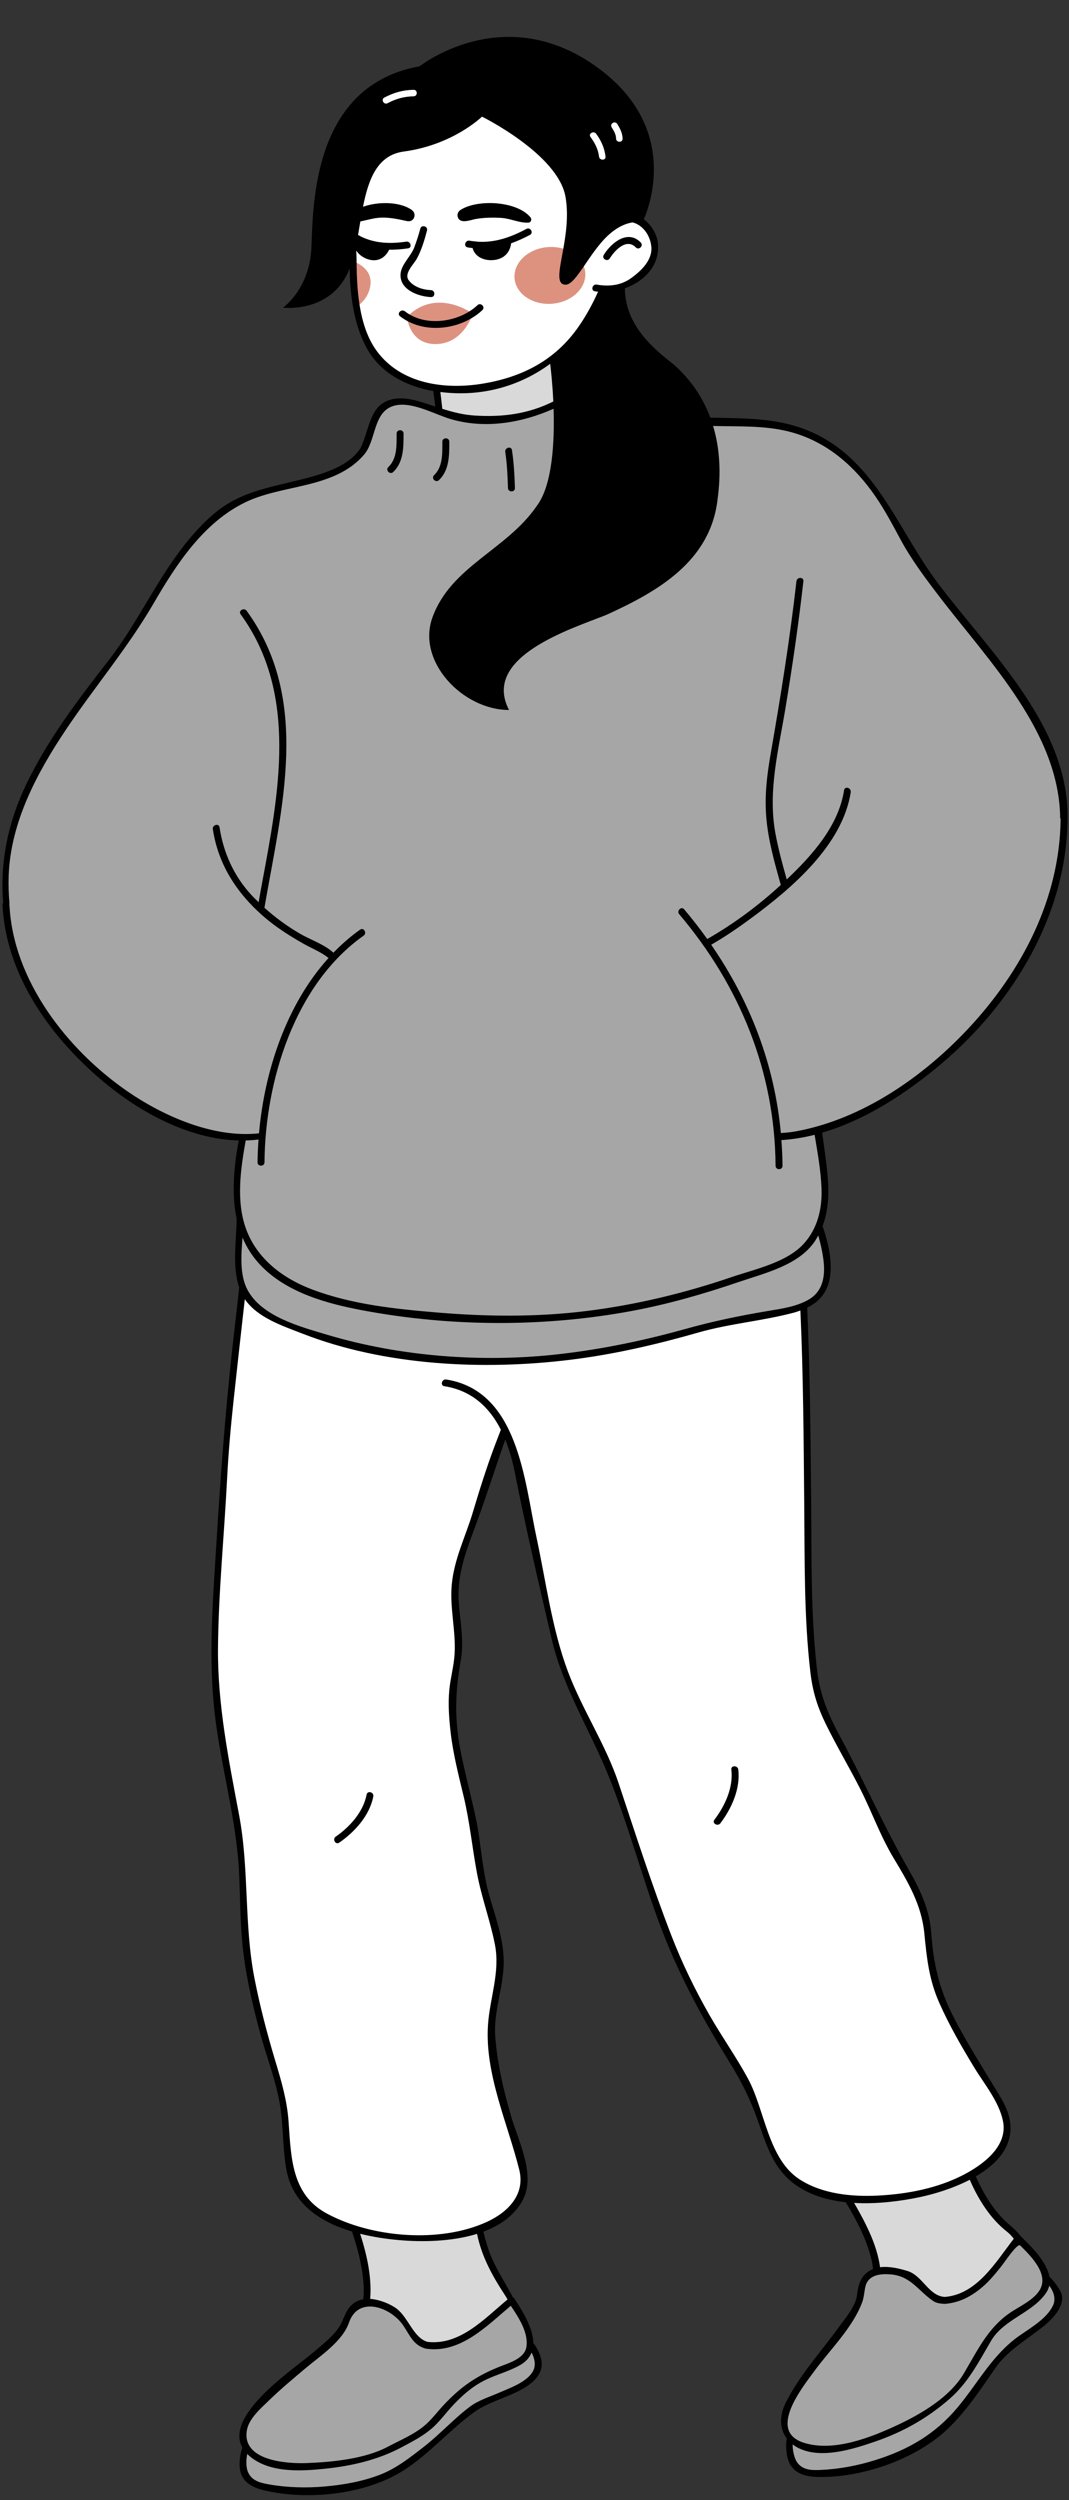 <?xml version="1.0" encoding="UTF-8"?><svg xmlns="http://www.w3.org/2000/svg" xmlns:xlink="http://www.w3.org/1999/xlink" height="508.5" preserveAspectRatio="xMidYMid meet" version="1.0" viewBox="-2.5 16.4 217.6 508.5" width="217.6" zoomAndPan="magnify"><rect x="-2.5" y="16.4" width="217.6" height="508.5" fill="#333333" stroke="none"/><g id="change1_1"><path d="M207.343,161.519c4.366,7.63,6.751,14.481,6.759,21.453c0,0.008-0.001,0.016-0.001,0.023 c0,0.348-0.025,0.698-0.037,1.047c-0.648,30.119-28.321,55.964-50.212,62.189c0.267,1.794,0.553,3.593,0.871,5.402 c0.902,5.124,1.165,10.138-0.508,14.228c1.616,4.762,2.706,10.547,0.355,13.839c-0.787,0.944-2.009,1.67-3.465,2.257 c1.512,32.688-0.267,72.892,3.573,81.529c3.663,8.241,9.033,15.813,11.923,24.335c2.718,5.877,7.618,11.689,9.164,17.897 c1.074,4.313,0.352,8.532,1.765,12.973c2.897,9.102,8.59,17.095,13.466,25.419c3.542,6.046,0.293,11.107-5.79,14.576 c0.664,1.639,1.361,3.064,2.118,4.232c5.202,8.026,5.469,5.872,7.438,8.812c3.675,3.536,5.286,6.025,5.594,7.953 c0.774,0.649,1.568,1.566,2.271,2.889c2.432,4.573-8.996,9.896-11.044,12.532c-2.713,2.88-4.606,6.966-7.318,9.846 c-4.971,5.97-6.072,7.165-12.804,10.389c-7.065,3.346-18.172,5.159-21.018,3.565c-1.937-1.085-2.618-4.483-2.043-6.65 c-0.611-0.697-1.063-1.567-1.3-2.656c-1.241-5.714,15.288-21.461,15.577-26.503c0.171-2.991,1.563-4.257,3.311-4.683 c-0.428-4.739-2.66-9.337-6.047-14.931c-4.973-0.542-9.314-2.056-11.899-4.742c-4.631-4.812-5.677-14.136-9.328-19.902 c-5.466-8.631-11.092-17.916-14.736-27.284c-3.951-10.158-7.58-20.811-10.859-31.12c-3.219-10.12-10.162-19-12.333-29.547 c-2.832-11.899-4.955-23.169-7.785-35.065c-0.534-2.837-1.373-5.94-2.742-8.773c-2.044,5.278-3.976,10.562-5.46,15.894 c-1.332,4.787-3.963,9.7-4.535,14.617c-0.737,6.338,1.469,11.463,0.109,17.698c-3.224,14.779,4.065,27.236,4.897,41.939 c1.051,6.281,4.238,12.961,4.062,19.316c-0.123,4.415-1.964,8.359-1.792,12.971c0.353,9.451,3.721,18.416,6.207,27.53 c1.725,6.324-2.318,10.471-8.649,12.645c0.296,1.699,0.666,3.206,1.147,4.482c3.371,8.951,4.091,6.903,5.388,10.196 c2.836,4.239,3.879,7.014,3.769,8.964c0.618,0.799,1.198,1.865,1.603,3.307c1.4,4.986-10.899,7.75-13.462,9.889 c-3.264,2.235-5.985,5.824-9.249,8.059c-6.13,4.772-7.46,5.706-14.725,7.42c-7.616,1.762-18.853,1.165-21.294-0.999 c-1.661-1.473-1.602-4.938-0.578-6.932c-0.448-0.812-0.705-1.757-0.703-2.872c0.006-5.847,19.512-17.708,20.87-22.573 c0.805-2.886,2.434-3.826,4.234-3.87c0.566-4.513-0.506-9.253-2.45-15.065c-5.272-1.558-9.617-4.09-11.562-7.53 c-3.196-5.652-1.692-14.927-3.68-21.298c-2.975-9.537-5.929-19.743-6.936-29.61c-0.771-7.562-0.095-15.294-1.484-22.803 c-2.568-13.888-5.633-26.741-4.642-41.01c0.466-12.154,1.45-23.546,1.916-35.695c0.397-4.592,2.241-21.117,3.638-33.474 c-1.291-3.485-0.559-7.791-0.517-13.62c-1.228-5.361-0.478-11.378,0.532-16.906c-21.027-0.077-47.446-24.814-48.192-47.252 l0.012-0.004c-1.1-10.709,2.307-20.583,8.021-30.452c4.246-7.077,9.2-13.446,14.154-19.816c4.954-6.369,7.785-13.446,12.739-19.816 c4.954-7.077,9.908-12.031,18.4-14.154c6.369-1.415,11.867-1.627,16.82-5.873c2.63-2.631,3.988-8.067,6.288-10.751 c2.46-2.87,7.533-0.934,11.683,0.52c-0.211-2.407-0.477-4.548-0.477-4.548c0.884,0.055,2.103,0.115,3.415,0.151 c-0.876-0.31-1.497-0.502-1.772-0.518c-6.815-0.401-12.254-3.274-16.608-11.316c-0.575-1.078-1.081-2.819-1.509-4.946 c-0.181-0.926-0.347-1.934-0.498-2.984c-0.365-2.515,0.503-6.082,0.327-8.86c0-0.004-0.096-0.784-0.23-1.954 c-0.477,2.539-1.063,4.969-2.022,6.837c-2.724,5.306-7.922,6.227-10.553,6.334c1.724-1.775,4.436-5.504,4.688-11.575l0.048-1.276 c0.334-9.357,1.114-31.269,21.397-34.882l0.175-0.031l0.14-0.111c0.073-0.058,7.484-5.823,17.721-5.823 c6.019,0,11.835,1.966,17.287,5.845c16.725,11.899,10.806,27.476,9.474,30.436c-0.188-0.022-0.413-0.039-0.675-0.039 c-0.161,0-0.347,0.01-0.543,0.027c0.564,0.155,1.112,0.42,1.622,0.808c2.627,1.998,3.537,6.064,1.224,8.916 c-2.595,3.2-5.549,4.899-9.349,4.55c0.153,0.296,0.284,0.613,0.426,0.92c0.091-0.211,0.173-0.401,0.233-0.543l3.192-0.663 c-0.007,8.252,6.599,13.391,10.208,16.197c3.747,3.308,6.046,7.109,7.399,10.977c1.216,0.022,2.5,0.024,3.886,0.024 c18.399,0,26.892,6.369,35.384,22.644C187.03,136.564,200.72,149.943,207.343,161.519z M214.102,182.97c0,0.001,0,0.001,0,0.002 c0,0.001,0,0.001,0,0.002V182.97z" fill="#FFF"/></g><g id="change2_1"><path d="M107.005,496.605c1.4,4.986-10.899,7.75-13.462,9.889c-3.264,2.235-5.985,5.824-9.249,8.059 c-6.13,4.772-7.46,5.706-14.725,7.42c-7.616,1.762-18.853,1.165-21.294-0.999c-1.661-1.473-1.602-4.938-0.578-6.932 c-0.448-0.812-0.705-1.757-0.703-2.872c0.006-5.847,19.512-17.708,20.87-22.573c0.805-2.886,2.434-3.826,4.234-3.87 c1.674-0.041,3.496,0.693,4.945,1.385c4.256,2.032,3.627,6.636,7.323,7.313c6.589,1.206,12.306-5.12,17.269-9.091 c2.836,4.239,3.879,7.014,3.769,8.964C106.02,494.097,106.6,495.163,107.005,496.605z M210.356,479.684 c-0.308-1.928-1.919-4.417-5.594-7.953l0,0c-4.002,4.937-8.239,12.337-14.933,12.564c-3.755,0.127-4.122-4.505-8.714-5.583 c-1.563-0.367-3.499-0.696-5.127-0.299c-1.749,0.427-3.14,1.692-3.311,4.683c-0.289,5.043-16.818,20.79-15.577,26.503 c0.237,1.089,0.689,1.959,1.3,2.656c-0.575,2.167,0.106,5.565,2.043,6.65c2.846,1.594,13.953-0.219,21.018-3.565 c6.733-3.224,7.833-4.419,12.804-10.389c2.713-2.88,4.606-6.966,7.318-9.846c2.048-2.636,13.476-7.959,11.044-12.532 C211.925,481.25,211.131,480.333,210.356,479.684z M214.1,182.97c-0.008-6.973-2.393-13.823-6.759-21.455 c-6.623-11.576-20.313-24.955-26.495-36.802c-8.492-16.276-16.985-22.644-35.384-22.644c-8.492,0-13.446,0-19.108-4.954 c-5.174-4.599-7.546-3.127-12.048-0.516c-1.04,0.603-2.194,1.267-3.522,1.931c-5.958,3.475-13.38,3.698-20.038,2.719 c-1.08-0.159-2.438-0.615-3.909-1.131c-4.15-1.455-9.223-3.39-11.683-0.52c-2.301,2.684-3.658,8.121-6.288,10.751 c-4.954,4.246-10.451,4.458-16.82,5.873c-8.492,2.123-13.446,7.077-18.4,14.154c-4.954,6.369-7.785,13.446-12.739,19.816 C15.954,156.561,11,162.93,6.754,170.007c-5.714,9.87-9.122,19.743-8.021,30.452l-0.012,0.004 c0.746,22.437,27.165,47.175,48.192,47.252c-1.01,5.528-1.76,11.545-0.532,16.906c-0.041,5.829-0.773,10.135,0.517,13.62 c1.144,3.088,3.877,5.535,10.102,7.828c13.446,5.662,29.016,7.077,43.877,7.077c13.446,0,29.723-3.538,43.169-7.785 c3.852-1.101,11.969-1.354,17.059-3.405c1.456-0.587,2.678-1.312,3.465-2.257c2.351-3.292,1.262-9.078-0.355-13.839 c1.673-4.09,1.409-9.104,0.508-14.228c-0.318-1.809-0.604-3.607-0.871-5.402c21.891-6.225,49.564-32.071,50.212-62.189 c0.008-0.35,0.037-0.696,0.037-1.047c0-0.009,0.001-0.017,0.001-0.025L214.1,182.97z" fill="#A6A6A6"/></g><g id="change3_1"><path d="M114.1,85.762c0,0,0.024,6.387,0.207,10.837c-1.04,0.603-2.194,1.267-3.522,1.931 c-5.958,3.475-13.38,3.698-20.038,2.719c-1.08-0.159-2.438-0.615-3.909-1.131c-0.211-2.407-0.477-4.548-0.477-4.548 c2.29,0.142,6.814,0.326,9.425,0C103.12,94.648,109.821,90.03,114.1,85.762z M95.099,469.657c-7.223,2.479-17.417,2.38-25.452,0.005 c1.944,5.812,3.016,10.552,2.45,15.065c1.674-0.041,3.496,0.693,4.945,1.385c4.256,2.032,3.627,6.636,7.323,7.313 c6.589,1.206,12.306-5.12,17.269-9.091c-1.296-3.293-2.017-1.245-5.388-10.196C95.765,472.863,95.395,471.355,95.099,469.657z M197.324,462.918c-0.757-1.168-1.454-2.593-2.118-4.232c-6.718,3.832-16.889,5.708-25.265,4.795 c3.387,5.593,5.619,10.192,6.047,14.931c1.627-0.397,3.564-0.068,5.127,0.299c4.592,1.078,4.959,5.71,8.714,5.583 c6.695-0.226,10.931-7.627,14.933-12.564l0,0C202.794,468.79,202.526,470.944,197.324,462.918z" fill="#D9D9D9"/></g><g id="change4_1"><path d="M116.646,72.064c0.1,3.191-3.046,5.936-7.029,6.133c-3.982,0.197-7.292-2.23-7.393-5.421 c-0.1-3.191,3.047-5.936,7.029-6.133C113.235,66.446,116.545,68.873,116.646,72.064z M69.05,69.408 c-0.047,3.262,0.299,6.529,0.381,9.799c2.037-1.102,3.353-3,3.499-5.118C73.095,71.693,71.304,70.205,69.05,69.408z M80.332,80.86 c0,0,0.461,5.678,6.035,5.521c5.574-0.157,7.379-6.184,7.379-6.184S86.339,74.749,80.332,80.86z" fill="#DD9280"/></g><g id="change5_1"><path d="M79.056,71.919c0.237-1.823,2.124-3.463,2.779-5.216c0.465-1.244,0.883-2.506,1.218-3.791 c0.23-0.883,1.596-0.508,1.365,0.376c-0.496,1.903-1.092,3.874-2.009,5.621c-0.646,1.232-2.765,3.106-1.704,4.507 c1.04,1.373,2.869,1.924,4.522,1.996c0.909,0.039,0.913,1.455,0,1.415C82.535,76.71,78.628,75.225,79.056,71.919z M86.862,114.051 c2.121-2.04,2.093-5.069,2.094-7.813c0.001-0.913-1.415-0.913-1.415,0c-0.002,2.341,0.143,5.06-1.68,6.812 C85.202,113.684,86.204,114.684,86.862,114.051z M189.155,232.732c-6.921,5.845-15.307,11.423-24.305,14.051 c0.365,2.551,0.717,5.104,1.006,7.667c0.434,3.859,0.428,7.769-0.918,11.331c0.772,2.249,1.403,4.571,1.597,6.929 c0.389,4.743-1.07,7.863-4.729,9.659c0.593,13.105,0.685,26.228,0.808,39.344c0.107,11.397-0.118,22.971,1.199,34.312 c0.602,5.182,2.26,9.071,4.77,13.729c4.836,8.972,8.882,18.242,13.96,27.057c2.32,4.028,4.187,8.068,4.518,12.771 c0.433,6.154,1.588,11.259,4.401,16.794c2.473,4.866,5.378,9.469,8.204,14.132c1.433,2.364,3.03,4.634,3.43,7.422 c0.714,4.976-2.636,8.613-6.963,11.141c0.04,0.089,0.073,0.182,0.113,0.271c1.457,3.229,3.498,6.635,6.125,9.036 c1.028,0.939,2.069,1.711,2.874,2.838c0.005,0.005,0.013,0.007,0.018,0.012c1.829,1.801,5.281,5.043,5.847,8.236 c0.843,0.82,1.559,1.791,2.129,2.75c1.564,2.632-1.189,5.548-3.041,7.098c-3.467,2.899-7.445,4.935-10.073,8.725 c-3.069,4.427-6.086,9.034-10.075,12.72c-6.52,6.026-17.476,9.717-26.301,9.438c-3.001-0.095-5.487-1.106-6.049-4.414 c-0.174-1.027-0.265-2.282-0.046-3.399c-1.501-1.982-1.519-4.638-0.262-7.177c2.788-5.63,7.156-10.364,10.818-15.422 c1.355-1.871,3.497-4.291,3.759-6.688c0.251-2.299,0.948-4.199,3.188-5.163c0.02-0.008,0.041-0.012,0.061-0.02 c-0.062-0.584-0.148-1.173-0.288-1.774c-0.988-4.22-3.021-8.098-5.277-11.817c-5.201-0.566-10.077-2.381-13.242-6.434 c-2.242-2.871-3.402-6.594-4.585-9.987c-1.51-4.329-3.362-8.083-5.776-11.973c-5.54-8.927-10.465-18.016-14.162-27.864 c-3.805-10.133-6.548-20.777-10.65-30.774c-3.831-9.335-9.146-17.659-11.457-27.586c-2.603-11.179-5.246-22.434-7.462-33.694 c-0.459-2.33-1.097-4.649-1.974-6.813c-2.186,6.251-4.169,12.56-6.504,18.758c-1.784,4.737-3.344,9.309-2.954,14.459 c0.294,3.881,1.108,7.917,0.395,11.798c-1.108,6.033-1.277,11.715-0.135,17.769c0.891,4.723,2.168,9.354,3.172,14.052 c1.113,5.21,1.296,10.63,2.737,15.749c1.23,4.369,2.96,8.936,2.979,13.535c0.022,5.239-2.138,10.191-1.72,15.452 c0.437,5.507,1.707,10.848,3.241,16.142c1.432,4.942,5.127,11.932,2.297,17.08c-1.688,3.07-4.583,5.063-7.955,6.323 c0.381,1.666,0.869,3.294,1.503,4.865c1.239,3.07,3.077,5.711,4.525,8.533c0.12,0.055,0.232,0.133,0.318,0.265 c1.539,2.356,3.776,5.894,3.809,8.961c0.819,1.068,1.412,2.311,1.635,3.479c0.537,2.811-1.708,4.706-3.964,5.961 c-3.134,1.743-6.927,2.611-9.824,4.727c-4.897,3.577-8.835,8.223-13.959,11.577c-7.678,5.027-19.148,6.265-28.008,4.406 c-2.98-0.625-5.621-1.811-5.659-5.308c-0.012-1.099,0.131-2.419,0.568-3.539c-3.799-6.784,10.994-16.334,14.696-19.594 c1.839-1.619,4.405-3.489,5.459-5.777c1.018-2.209,1.525-4.013,4.086-4.743c0.113-0.032,0.242-0.04,0.361-0.062 c0.088-0.753,0.127-1.531,0.096-2.343c-0.149-3.901-1.144-7.712-2.388-11.435c-6.364-1.901-12.068-5.547-13.344-12.531 c-0.836-4.577-0.589-9.277-1.424-13.844c-0.888-4.859-2.764-9.557-4.029-14.332c-1.376-5.189-2.614-10.441-3.288-15.774 c-0.674-5.333-0.651-10.662-0.879-16.022c-0.474-11.14-3.736-21.927-4.995-32.987c-1.285-11.289-0.378-22.573,0.317-33.875 c0.837-13.604,1.809-27.025,3.319-40.566c0.449-4.025,0.911-8.048,1.366-12.072c-1.475-4.41-0.572-9.443-0.523-13.996 c-0.804-3.778-0.706-7.814-0.224-11.822c0.165-1.374,0.402-2.737,0.658-4.097c-9.652-0.24-19.26-5.25-26.629-11.202 c-11.085-8.954-20.769-21.997-21.465-36.701c-0.009-0.183,0.051-0.319,0.137-0.428c-0.681-8.063,0.907-16.121,4.565-23.835 c4.398-9.278,10.636-17.434,16.911-25.503c6.16-7.922,10.133-17.271,16.649-24.962c2.497-2.947,5.35-5.743,8.8-7.562 c3.549-1.871,7.236-2.667,11.105-3.609c4.579-1.114,12.494-2.71,14.841-7.352c1.311-2.594,1.679-6.952,4.286-8.723 c2.384-1.619,5.35-1.115,7.959-0.313c0.966,0.297,1.906,0.61,2.837,0.915c-0.13-1.065-0.277-2.123-0.403-3.157 c-0.035-0.006-0.069-0.008-0.104-0.014c-5.292-0.93-10.421-3.528-13.214-8.308c-2.823-4.831-3.627-11.05-3.705-16.618 c-0.179,0.455-0.369,0.895-0.581,1.309c-4.017,7.827-12.995,6.67-12.995,6.67s5.439-3.744,5.793-12.263s0.176-32.934,22.027-36.827 c0,0,16.955-13.446,35.857,0c16.78,11.937,11.233,27.738,9.776,31.136c1.556,1.129,2.676,3.057,2.865,4.809 c0.488,4.506-2.77,7.81-6.725,9.22c0.078,7.556,5.859,12.303,9.918,15.461c3.545,3.128,5.981,6.811,7.477,10.841 c6.513,0.148,13.069-0.005,19.269,2.378c14.221,5.465,18.596,20.074,27.092,31.34c10.476,13.892,26.656,29.045,26.362,47.863 c0,0.012-0.002,0.024-0.002,0.036c0,0.001,0.001,0.002,0.001,0.003C214.629,202.428,203.742,220.412,189.155,232.732z M122.005,42.283c0.453,0.746,0.877,1.415,0.903,2.314c0.024,0.852,1.349,0.854,1.324,0c-0.033-1.146-0.503-2.025-1.083-2.982 C122.706,40.886,121.561,41.551,122.005,42.283z M117.702,44.27c0.88,1.198,1.553,2.474,1.73,3.969c0.099,0.837,1.425,0.847,1.324,0 c-0.207-1.742-0.876-3.23-1.911-4.638C118.345,42.921,117.195,43.58,117.702,44.27z M76.399,37.39 c1.686-0.896,3.38-1.371,5.293-1.399c0.853-0.012,0.854-1.337,0-1.324c-2.142,0.031-4.074,0.578-5.962,1.58 C74.976,36.647,75.645,37.79,76.399,37.39z M95.69,94.442c8.102-1.32,14.832-4.758,19.599-11.626 c1.475-2.125,2.812-4.527,3.949-7.087c-0.217-0.024-0.437-0.04-0.649-0.078c-0.898-0.158-0.516-1.522,0.376-1.365 c2.391,0.421,4.848,0.201,6.889-1.237c2.064-1.454,4.526-3.744,4.225-6.52c-0.262-2.419-1.848-4.425-3.828-4.891 c-1.516,0.231-3.748,1.108-6.189,3.892c-1.424,1.624-2.648,3.477-3.733,5.061c-1.444,2.109-2.64,3.743-3.723,3.716 c-1.995-0.049-1.192-3.093-0.439-7.315c0.557-3.122,1.088-6.886,0.439-10.572c-1.527-8.669-16.998-16.296-16.998-16.296 S89.773,45.871,79.7,47.22c-5.401,0.723-7.191,5.632-8.309,11.235c3.263-1.15,7.621-0.997,9.917,0.641 c1.139,0.813,0.466,2.588-0.959,2.275c-1.673-0.368-3.351-0.737-5.079-0.713c-1.515,0.021-2.969,0.486-4.42,0.785 c-0.156,0.918-0.307,1.837-0.467,2.745c0.047,0.026,0.093,0.057,0.14,0.082c0.134,0.031,0.251,0.1,0.348,0.192 c2.906,1.456,6.065,1.572,9.325,1.085c0.892-0.133,1.276,1.23,0.376,1.365c-1.304,0.195-2.593,0.293-3.863,0.28 c-0.817,1.693-2.356,2.572-4.313,1.94c-1-0.323-1.866-0.955-2.379-1.779c0.026,0.602,0.056,1.202,0.058,1.811 c0.001,0.222,0.007,0.458,0.009,0.684c0.022,2.695,0.144,5.628,0.596,8.5c0.551,3.499,1.592,6.889,3.605,9.572 C79.221,94.502,88.029,95.691,95.69,94.442z M109.495,90.398c-6.252,4.601-14.049,6.793-22.359,5.73 c0.136,1.137,0.28,2.281,0.396,3.422c2.125,0.665,4.254,1.223,6.598,1.371c5.654,0.357,10.918-0.317,15.997-2.862 C109.958,94.409,109.63,91.491,109.495,90.398z M103.357,497.455c-2.072,1.175-4.381,1.8-6.542,2.778 c-2.8,1.268-4.844,3.016-6.954,5.227c-1.54,1.614-2.899,3.561-4.611,4.999c-1.813,1.522-3.955,2.614-6.034,3.722 c-4.773,2.544-10.124,3.777-15.489,4.338c-4.819,0.503-10.881,0.878-14.994-2.205c-0.343-0.257-0.634-0.523-0.902-0.793 c-0.29,1.279-0.208,2.772,0.088,3.536c0.749,1.938,2.567,2.347,4.391,2.666c3.709,0.648,7.572,0.746,11.322,0.414 c3.764-0.334,7.65-1.015,11.194-2.383c3.368-1.299,6.141-3.505,8.967-5.702c3.289-2.556,6.057-5.675,9.393-8.17 c1.714-1.282,3.897-1.941,5.84-2.791c2.198-0.961,5.795-2.186,6.991-4.455c0.584-1.108,0.35-2.496-0.315-3.743 C105.314,495.875,104.589,496.757,103.357,497.455z M101.478,485.381c-4.927,4.136-10.17,9.64-17.113,8.751 c-0.017-0.002-0.029-0.012-0.045-0.015c-0.048-0.004-0.091,0.004-0.143-0.01c-2.609-0.725-3.215-2.708-4.635-4.773 c-2.543-3.697-9.106-6.038-10.995-0.55c-1.336,3.882-5.987,6.877-8.964,9.398c-2.42,2.05-4.881,4.074-7.155,6.289 c-1.651,1.607-4.206,3.745-4.655,6.141c-1.187,6.328,8.162,6.928,12.228,6.764c5.193-0.209,11.74-0.835,16.443-3.323 c2.571-1.36,5.622-2.614,7.807-4.594c1.281-1.161,2.323-2.56,3.499-3.822c3.608-3.87,6.891-6.099,11.795-8 c1.771-0.686,4.726-1.613,5.095-3.829C105.126,490.876,103.092,487.813,101.478,485.381z M94.602,470.755 c-5.184,1.607-11.231,1.672-15.764,1.281c-2.551-0.22-5.319-0.621-8.029-1.297c0.819,2.551,1.502,5.136,1.856,7.763 c0.244,1.813,0.334,3.663,0.19,5.479c1.912,0.135,4.116,1.034,5.385,1.992c2.377,1.795,3.421,5.928,6.281,6.755 c6.622,0.752,11.582-4.716,16.287-8.622c-0.138-0.256-0.277-0.512-0.429-0.742C97.769,479.399,95.563,475.451,94.602,470.755z M210.433,482.769c-2.87,4.165-8.587,5.292-11.228,9.793c-2.525,4.305-4.629,8.462-8.425,11.764c-4.526,3.936-9.405,6.703-15.1,8.66 c-4.517,1.553-11.015,3.643-15.651,1.336c-0.439-0.218-0.827-0.467-1.182-0.735c-0.028,1.381,0.416,2.929,0.89,3.611 c1.136,1.634,2.953,1.655,4.768,1.578c3.767-0.158,7.553-0.874,11.151-2c6.738-2.109,12.188-5.272,16.722-10.67 c4.208-5.01,7.122-10.753,12.533-14.572c2.321-1.638,5.656-3.518,6.927-6.195c0.628-1.322,0.183-2.813-0.759-4.032 C210.964,481.804,210.76,482.294,210.433,482.769z M201.3,477.381c-1.18,1.467-2.391,2.974-3.836,4.193 c-2.282,1.927-4.629,3.178-7.635,3.427c-0.811-0.046-1.68-0.113-2.379-0.589c-3.12-2.124-4.558-5.138-8.813-5.428 c-1.988-0.135-4.431,0.12-4.982,2.516c-0.258,1.122-0.27,2.152-0.672,3.22c-1.945,5.165-6.538,9.603-9.753,13.992 c-2.435,3.325-9.542,12.138-2.143,14.521c6.051,1.948,13.615-1.027,19.076-3.582c4.878-2.282,10.65-5.674,13.485-10.428 c2.723-4.565,4.843-9.213,9.33-12.331c1.966-1.366,5.023-2.672,6.233-4.839c1.79-3.205-1.971-6.891-4.048-8.936 C204.601,472.564,201.94,476.585,201.3,477.381z M194.9,459.751c-3.439,1.782-7.284,2.925-10.144,3.527 c-3.966,0.835-8.749,1.452-13.396,1.182c1.21,2.073,2.342,4.189,3.304,6.388c0.896,2.048,1.659,4.363,1.982,6.699 c1.851-0.245,3.914,0.253,5.58,0.764c3.095,0.948,4.289,5.088,7.604,5.275c6.565-0.544,10.34-7.069,14.033-11.841 c-0.421-0.533-0.877-1.035-1.418-1.458C199.09,467.664,196.624,463.733,194.9,459.751z M161.206,322.545 c-0.123-13.198-0.185-26.409-0.784-39.597c-0.39,0.138-0.762,0.286-1.191,0.401c-6.474,1.74-13.104,2.228-19.575,4.08 c-8.459,2.421-17.082,4.424-25.821,5.514c-17.775,2.217-37.926,1.281-54.762-5.287c-4.026-1.571-9.17-3.236-11.741-7.012 c-0.78,6.907-1.551,13.815-2.299,20.725c-0.575,5.313-1.038,10.567-1.312,15.905c-0.586,11.395-1.737,22.828-1.846,34.241 c-0.11,11.531,2.163,22.763,4.293,34.041c2.08,11.013,0.982,22.246,3.137,33.252c1.111,5.676,2.578,11.268,4.244,16.805 c1.241,4.125,2.387,8.005,2.692,12.317c0.518,7.307,0.594,14.772,7.703,18.645c9.132,4.974,23.123,6.146,32.704,1.729 c4.22-1.946,7.806-5.53,6.553-10.561c-2.358-9.466-7.05-19.535-6.367-29.503c0.38-5.547,2.514-10.732,1.404-16.356 c-0.967-4.899-2.733-9.591-3.649-14.5c-0.979-5.242-1.473-10.466-2.73-15.688c-1.037-4.307-2.146-8.64-2.644-13.051 c-0.314-2.782-0.519-5.608-0.267-8.405c0.223-2.483,0.94-4.95,1.088-7.423c0.28-4.685-0.999-9.338-0.588-14.006 c0.464-5.283,2.815-9.848,4.312-14.857c1.36-4.553,2.777-9.064,4.452-13.513c0.406-1.078,0.821-2.157,1.24-3.237 c-2.273-4.478-5.841-7.963-11.5-8.856c-0.9-0.142-0.516-1.506,0.376-1.365c14.694,2.318,15.903,20.598,18.389,32.17 c1.928,8.974,3.154,18.642,6.396,27.252c2.934,7.792,7.685,14.813,10.317,22.721c3.458,10.39,6.806,20.8,10.759,31.018 c2.155,5.57,4.764,10.926,7.726,16.111c2.506,4.387,5.479,8.556,7.873,12.997c3.415,6.336,4.06,16.353,10.552,20.478 c4.611,2.93,10.502,3.507,15.847,3.243c5.937-0.294,12.162-1.475,17.479-4.244c3.915-2.039,9.036-5.772,7.996-10.903 c-0.803-3.965-3.793-7.518-5.853-10.906c-2.608-4.289-5.112-8.617-7.143-13.214c-2.086-4.724-2.52-9.076-3.02-14.122 c-0.569-5.735-3.288-10.35-6.205-15.186c-2.751-4.56-4.428-9.392-6.827-14.118c-2.238-4.409-4.777-8.663-6.963-13.099 c-1.765-3.582-2.74-6.726-3.199-10.682C161.147,345.268,161.311,333.834,161.206,322.545z M164.057,267.679 c-0.219,0.402-0.435,0.804-0.698,1.193c-3.298,4.884-10.185,6.473-15.399,8.251c-7.129,2.432-14.392,4.528-21.803,5.91 c-17.89,3.336-36.806,3.248-54.712-0.092c-7.301-1.362-15.483-3.572-20.82-9.108c-1.686-1.749-2.9-3.675-3.762-5.717 c-0.287,3.648-0.568,7.627,0.994,10.591c2.883,5.474,10.748,7.533,16.218,9.169c14.987,4.48,31.788,5.727,47.329,3.942 c8.624-0.99,17.163-2.753,25.522-5.089c5.688-1.59,11.043-2.7,16.851-3.674c2.784-0.467,5.986-0.905,8.445-2.391 c2.849-1.722,3.288-4.854,2.898-7.955C164.906,271.009,164.536,269.329,164.057,267.679z M170.678,177.508 c-1.669,10.763-11.941,19.496-20.191,25.587c-2.644,1.952-5.366,3.824-8.22,5.461c7.925,11.46,12.897,24.36,14.178,38.297 c1.03-0.058,2.07-0.159,3.128-0.354c13.452-2.476,25.822-11.056,35.026-20.892c10.894-11.641,18.644-26.43,18.794-42.638 c0-0.034,0.015-0.057,0.019-0.088l-0.109-0.014c-0.149-17.504-14.499-31.918-24.69-45.258c-2.844-3.723-5.696-7.529-7.913-11.67 c-1.789-3.342-3.586-6.697-5.842-9.755c-4.27-5.787-9.808-10.276-16.895-12.036c-5.024-1.247-10.202-0.961-15.309-1.112 c1.393,4.636,1.625,9.678,0.921,14.837c-1.415,12.739-12.267,18.872-22.646,23.59c-7.077,2.831-25.477,8.492-19.816,19.344 c-9.436,0-18.872-9.908-15.569-18.872c3.774-10.38,15.097-13.682,21.231-22.646c3.168-4.224,3.623-12.913,3.409-19.749 c-6.491,2.891-13.945,4.146-20.906,2.112c-3.338-0.975-8.029-3.717-11.57-2.724c-4.324,1.214-3.58,7.026-6.111,9.963 c-5.992,6.951-16.424,5.965-24.073,9.631c-8.546,4.097-14.088,12.571-18.713,20.527c-5.326,9.163-12.081,17.082-17.961,25.862 c-5.858,8.747-11.184,18.766-11.582,29.527c-0.071,1.916-0.012,3.846,0.167,5.764l-0.067,0.024c0.028,0.072,0.055,0.146,0.059,0.236 c0.724,15.313,11.738,29.423,23.946,37.864c7.32,5.062,17.588,9.615,26.846,8.586c1.121-12.702,5.577-26.182,14.149-35.656 c-1.5-1.221-3.326-1.911-5.048-2.883c-2.931-1.654-5.803-3.488-8.338-5.714c-5.328-4.679-9.063-10.465-10.146-17.547 c-0.003-0.019-0.008-0.037-0.011-0.056c-0.135-0.893,1.229-1.276,1.365-0.376c0.772,5.12,2.911,9.878,6.438,13.708 c0.487,0.529,1.007,1.024,1.521,1.525c0.205-1.202,0.419-2.406,0.643-3.615c3.403-18.335,7.524-38.684-4.31-54.95 c-0.538-0.74,0.691-1.445,1.222-0.714c13.128,18.046,7.145,39.984,3.621,60.395c2.21,1.99,4.618,3.751,7.197,5.256 c2.138,1.247,4.81,2.113,6.684,3.745c0.055,0.048,0.1,0.105,0.153,0.153c1.669-1.72,3.471-3.304,5.438-4.695 c0.747-0.528,1.453,0.7,0.714,1.222c-14.045,9.928-20.041,29.596-20.173,46.097c-0.007,0.912-1.423,0.913-1.415,0 c0.012-1.523,0.091-3.074,0.203-4.636c-0.869,0.105-1.74,0.171-2.612,0.192c-1.043,5.833-2.001,12.398,0.095,18.069 c2.245,6.072,7.531,10.021,13.447,12.246c8.107,3.049,16.827,3.955,25.403,4.677c10.101,0.851,20.292,0.955,30.367-0.293 c10.078-1.248,19.978-3.627,29.586-6.904c4.765-1.625,11.285-2.971,14.763-6.86c2.77-3.097,3.701-7.093,3.547-11.18 c-0.138-3.665-0.805-7.284-1.405-10.905c-2.21,0.557-4.453,0.928-6.718,1.076c-0.015,0.001-0.029,0-0.044,0.001 c0.127,1.728,0.217,3.466,0.23,5.225c0.007,0.913-1.409,0.912-1.415,0c-0.137-19.18-7.274-36.6-19.608-51.161 c-0.586-0.692,0.41-1.698,1.001-1.001c1.662,1.962,3.226,3.978,4.699,6.039c5.374-3.061,10.436-6.828,14.973-10.998 c-0.037-0.132-0.073-0.263-0.11-0.395c-1.221-4.351-2.458-8.775-2.842-13.296c-0.391-4.59,0.166-8.842,0.952-13.35 c2.01-11.535,3.866-23.094,5.182-34.731c0.101-0.896,1.518-0.906,1.415,0c-0.98,8.666-2.235,17.296-3.663,25.899 c-1.397,8.415-3.601,16.787-2.039,25.336c0.582,3.185,1.436,6.304,2.313,9.417c5.198-4.922,10.543-10.875,11.671-18.142 c0.134-0.863,1.38-0.54,1.361,0.275C170.673,177.442,170.684,177.472,170.678,177.508z M95.692,79.473 c0.662-0.631-0.341-1.63-1.001-1.001c-0.494,0.471-1.053,0.893-1.654,1.271c-3.507,2.206-8.563,2.741-12.154,0.626 c-0.334-0.196-0.658-0.409-0.964-0.652c-0.707-0.562-1.715,0.433-1.001,1.001c0.492,0.391,1.022,0.72,1.569,1.011 c3.905,2.081,9.026,1.684,12.861-0.53C94.201,80.709,94.996,80.137,95.692,79.473z M72.123,381.42 c-0.676,3.529-3.43,6.572-6.28,8.541c-0.745,0.515-0.039,1.743,0.714,1.222c3.136-2.167,6.185-5.5,6.93-9.387 C73.659,380.905,72.295,380.524,72.123,381.42z M146.367,376.331c0.436,3.657-1.302,7.373-3.449,10.198 c-0.553,0.727,0.678,1.431,1.222,0.714c2.275-2.995,4.103-7.039,3.642-10.912C147.676,375.436,146.259,375.426,146.367,376.331z M102.315,115.662c-0.075-2.573-0.22-5.16-0.602-7.707c-0.135-0.9-1.499-0.516-1.365,0.376c0.363,2.419,0.48,4.887,0.551,7.331 C100.926,116.573,102.342,116.576,102.315,115.662z M78.231,104.59c-0.002,2.341,0.143,5.06-1.68,6.812 c-0.659,0.634,0.343,1.633,1.001,1.001c2.121-2.04,2.093-5.069,2.094-7.813C79.647,103.677,78.232,103.677,78.231,104.59z M94.393,60.932c1.684-0.279,3.413-0.313,5.112-0.212c1.909,0.113,3.617,1.033,5.509,0.97c0.592-0.02,0.805-0.669,0.453-1.095 c-2.713-3.291-10.697-3.752-14.225-1.498c-0.471,0.301-0.728,0.853-0.572,1.406C91.115,62.088,93.334,61.107,94.393,60.932z M121.624,68.958c1.02-1.658,3.408-4.179,5.3-2.236c0.638,0.655,1.638-0.347,1.001-1.001c-2.626-2.696-5.991,0.032-7.523,2.523 C119.922,69.023,121.147,69.734,121.624,68.958z M104.656,62.959c-3.208,1.715-6.498,2.87-10.102,2.589 c-0.115-0.044-0.237-0.057-0.359-0.047c-0.372-0.039-0.743-0.075-1.122-0.145c-0.892-0.166-1.273,1.198-0.376,1.365 c0.339,0.063,0.67,0.092,1.003,0.132c0.451,1.771,2.284,2.574,4.112,2.455c2.119-0.138,3.49-1.411,3.728-3.419 c1.293-0.461,2.567-1.033,3.83-1.708C106.176,63.751,105.461,62.529,104.656,62.959z" fill="inherit"/></g></svg>